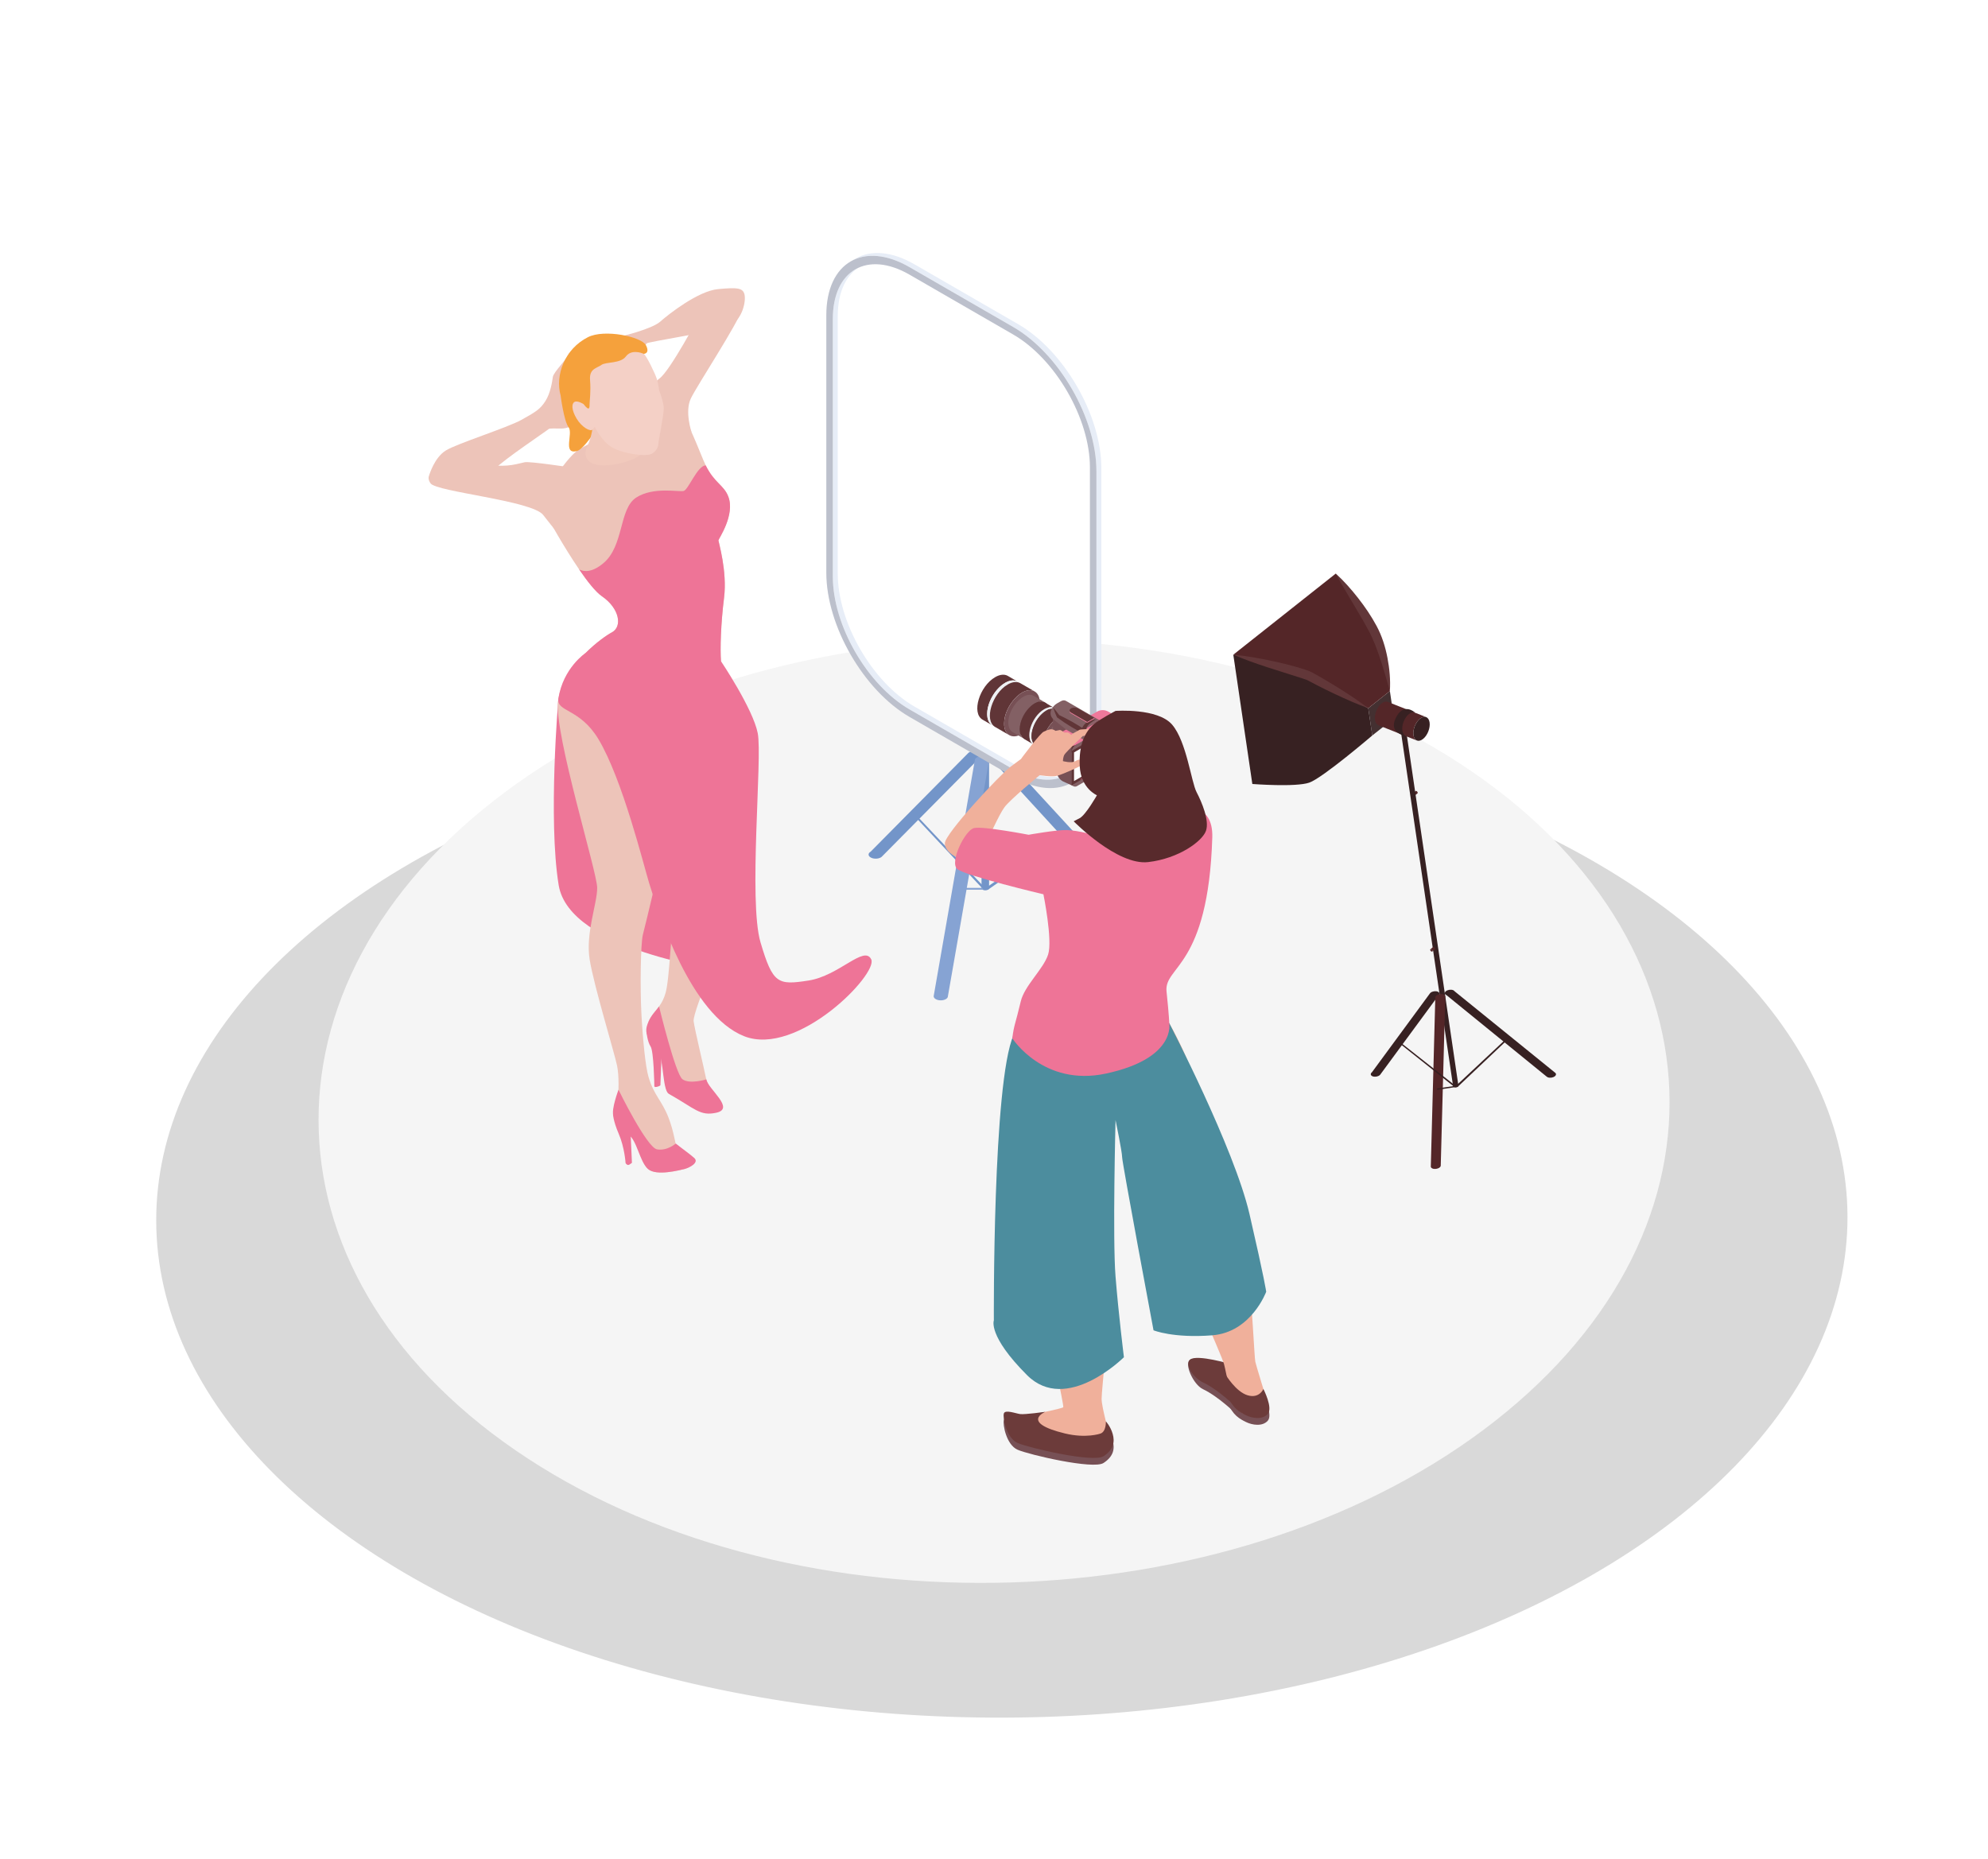 <?xml version="1.0" encoding="UTF-8"?>
<svg xmlns="http://www.w3.org/2000/svg" width="385" height="360" viewBox="0 0 385 360" fill="none">
  <g filter="url(#filter0_f_10_168)">
    <ellipse cx="194.021" cy="236.052" rx="163.768" ry="96.621" transform="rotate(-0.151 194.021 236.052)" fill="#D9D9D9"></ellipse>
  </g>
  <path d="M282.753 147.894C230.449 113.771 147.645 116.247 97.805 153.422C47.962 190.6 49.959 248.397 102.264 282.52C154.571 316.644 237.375 314.169 287.218 276.991C337.058 239.816 335.06 182.018 282.753 147.894Z" fill="#F5F5F5"></path>
  <path d="M191.548 143.037C191.548 143.145 191.476 143.253 191.334 143.335C191.048 143.5 190.586 143.5 190.298 143.335C190.156 143.253 190.084 143.145 190.084 143.037V172.02C190.084 172.128 190.156 172.236 190.298 172.318C190.584 172.483 191.046 172.483 191.334 172.318C191.476 172.236 191.548 172.128 191.548 172.02V143.037Z" fill="#7395C9"></path>
  <path d="M191.548 143.037C191.548 142.929 191.476 142.821 191.334 142.739C191.048 142.574 190.586 142.574 190.298 142.739C190.156 142.821 190.084 142.929 190.084 143.037C190.084 143.145 190.156 143.253 190.298 143.335C190.584 143.5 191.046 143.5 191.334 143.335C191.476 143.253 191.548 143.145 191.548 143.037Z" fill="#372122"></path>
  <path d="M168.21 165.512C168.21 165.715 168.347 165.918 168.617 166.071C169.155 166.385 170.028 166.385 170.571 166.071L170.728 165.966C170.75 165.948 189.684 146.815 189.684 146.815C189.955 146.657 190.086 146.452 190.086 146.249C190.086 146.046 189.95 145.843 189.684 145.687C189.142 145.378 188.269 145.378 187.728 145.687L187.571 145.793C187.549 145.81 168.619 164.945 168.619 164.945C168.344 165.103 168.21 165.306 168.21 165.512Z" fill="#7395C9"></path>
  <path d="M180.814 192.951L180.851 192.774C180.825 192.832 180.814 192.891 180.814 192.951Z" fill="#372122"></path>
  <path d="M191.513 147.425C191.539 147.371 191.55 147.314 191.55 147.258L191.513 147.425Z" fill="#372122"></path>
  <path d="M191.55 146.458C191.55 146.662 191.686 146.865 191.952 147.018L215.883 173.137C215.944 173.213 216.032 173.286 216.143 173.351C216.685 173.66 217.558 173.66 218.099 173.351C218.369 173.193 218.501 172.988 218.501 172.785C218.501 172.636 218.425 172.482 218.276 172.35L194.262 146.251C194.202 146.119 194.085 145.994 193.906 145.894C193.363 145.581 192.49 145.581 191.95 145.894C191.682 146.048 191.55 146.251 191.55 146.458Z" fill="#7395C9"></path>
  <path d="M180.814 192.951C180.814 193.154 180.95 193.358 181.216 193.515C181.759 193.827 182.632 193.827 183.172 193.515C183.442 193.358 183.574 193.154 183.574 192.949L191.548 147.258C191.548 147.055 191.411 146.845 191.141 146.692C190.603 146.379 189.726 146.379 189.187 146.692C188.917 146.85 188.781 147.053 188.781 147.258L180.814 192.951Z" fill="#86A3D3"></path>
  <path d="M206.016 162.025L191.334 172.32L190.817 172.037L206.016 161.498V162.025Z" fill="#7395C9"></path>
  <path d="M177.589 158.571L190.324 172.143L190.817 172.037L177.589 158.042V158.571Z" fill="#7395C9"></path>
  <path d="M190.3 172.32H185.604L185.651 171.968H190.346L190.3 172.32Z" fill="#86A3D3"></path>
  <path d="M207.17 150.801C209.974 149.182 211.707 145.711 211.707 140.772V90.894C211.707 81.014 204.771 68.999 196.214 64.058L176.151 52.475C171.872 50.004 167.998 49.771 165.195 51.39C162.392 53.008 160.658 56.48 160.658 61.419V111.296C160.658 121.176 167.594 133.192 176.151 138.133L196.214 149.716C200.492 152.187 204.365 152.42 207.17 150.801Z" fill="white"></path>
  <path d="M206.717 150.021C204.026 151.575 200.31 151.354 196.212 148.988L176.149 137.404C167.953 132.673 161.285 121.124 161.285 111.659V61.782C161.285 57.05 162.952 53.722 165.645 52.168L166.6 51.617C163.909 53.171 162.241 56.499 162.241 61.231V111.108C162.241 120.573 168.909 132.122 177.105 136.853L197.167 148.436C201.265 150.803 204.981 151.024 207.672 149.47L206.717 150.021Z" fill="#E7EDF7"></path>
  <path d="M164.754 50.624C167.674 48.939 171.705 49.178 176.149 51.746L196.212 63.33C205.102 68.463 212.336 80.991 212.336 91.257V141.135C212.336 146.268 210.527 149.878 207.607 151.564L208.562 151.013C211.482 149.327 213.291 145.717 213.291 140.584V90.706C213.291 80.439 206.059 67.912 197.167 62.778L177.104 51.195C172.658 48.629 168.627 48.39 165.709 50.075L164.754 50.624Z" fill="#E7EDF7"></path>
  <path d="M160.025 110.933V61.056C160.025 50.789 167.257 46.613 176.149 51.746L196.212 63.329C205.102 68.463 212.336 80.991 212.336 91.257V141.135C212.336 151.402 205.104 155.578 196.212 150.444L176.149 138.861C167.259 133.726 160.025 121.198 160.025 110.933ZM176.149 53.201C167.953 48.469 161.285 52.319 161.285 61.782V111.659C161.285 121.122 167.953 132.671 176.149 137.404L196.212 148.988C204.408 153.719 211.076 149.869 211.076 140.407V90.529C211.076 81.066 204.408 69.516 196.212 64.784L176.149 53.201Z" fill="#BCC0CC"></path>
  <path d="M85.124 92.303L83.152 91.956C83.152 91.956 84.121 88.608 86.356 87.239C88.591 85.871 98.216 82.86 100.997 81.31C103.779 79.761 104.607 79.257 105.608 77.707C106.608 76.155 106.928 73.968 107.064 73.008C107.201 72.051 110.086 69.2 110.114 68.653C110.142 68.106 110.804 68.493 110.598 69.36C110.393 70.227 109.094 72.918 109.07 73.078C109.049 73.237 109.366 79.737 109.366 79.806C109.366 79.875 110.758 79.934 111.487 79.46C112.217 78.987 112.937 78.222 113.194 78.509C113.452 78.797 113.631 79.054 112.786 79.806C111.943 80.558 111.508 81.196 111.281 81.87C111.054 82.542 109.684 83.022 108.657 83.001C107.631 82.977 106.332 82.955 106.263 83.091C106.193 83.228 97.39 89.135 95.955 90.732C94.522 92.327 86.678 93.22 85.124 92.303Z" fill="#EDC4B9"></path>
  <path d="M120.249 65.165C120.249 65.165 126.224 63.751 127.864 62.292C129.507 60.833 135.209 56.363 139.039 55.998C142.869 55.633 143.919 55.771 144.194 57.094C144.468 58.416 143.783 61.7 141.548 62.932C139.313 64.164 125.264 66.191 125.219 66.524C125.173 66.855 122.618 68.863 122.482 68.999C122.346 69.135 115.868 70.136 115.868 70.136V67.028C115.868 67.028 117.954 65.781 120.249 65.165Z" fill="#EDC4B9"></path>
  <path d="M124.672 143.575C124.946 142.663 112.161 127.797 112.161 127.797L108.139 135.314C108.139 135.314 106.111 158.654 108.193 171.426C110.274 184.198 139.899 187.909 139.899 187.909L124.672 143.575Z" fill="#EE7497"></path>
  <path d="M143.846 173.066C141.384 179.088 134.059 195.891 134.331 197.808C134.604 199.725 136.35 206.871 136.715 208.788C137.078 210.705 140.215 214.609 137.295 214.685C136.454 214.706 134.662 214.765 129.544 211.86C129.485 211.829 129.433 211.786 129.384 211.734C129.332 211.689 129.286 211.631 129.25 211.568C128.154 209.884 129.894 203.225 127.855 201.865C126.122 200.711 124.663 199.948 125.621 197.808C126.174 196.574 126.93 195.887 127.631 194.933C128.115 194.272 128.569 193.481 128.904 192.288C129.723 189.368 129.909 179.591 130.639 177.127C131.37 174.665 134.677 168.641 134.677 168.641L126.221 143.119C126.221 143.119 127.972 163.67 127.788 166.132C127.605 168.594 125.415 177.352 124.505 181.003C124.06 182.784 123.956 191.326 124.211 196.234C124.479 201.379 125.015 206.607 125.575 208.52C126.669 212.264 128.128 212.992 129.498 216.548C129.753 217.218 129.959 217.845 130.121 218.426C130.836 220.949 130.871 222.65 131.688 223.391C132.691 224.303 133.421 226.22 132.598 226.404C131.778 226.583 127.125 227.863 125.482 226.404C123.84 224.945 123.66 219.563 122.015 218.558C120.891 217.868 120.025 216.93 119.664 215.904C119.493 215.419 119.434 214.935 119.508 214.451C119.549 214.168 119.594 213.801 119.633 213.375C119.813 211.375 119.91 208.397 119.508 206.421C119.007 203.96 115.017 190.943 114.193 185.834C113.374 180.724 115.652 175.07 115.652 171.966C115.652 168.862 107.335 142.289 108.065 135.816C108.467 132.249 110.942 128.903 113.439 126.433C115.477 124.421 117.519 122.981 118.464 122.49C120.561 121.397 120.016 117.841 116.551 115.468C115.358 114.651 113.752 112.613 112.161 110.287C109.131 105.867 106.15 100.415 106.15 100.415C103.799 96.317 109.71 88.921 111.664 87.369C113.622 85.819 130.326 78.248 131.601 79.614C132.881 80.984 134.361 84.587 136.188 89.057C136.348 89.448 136.51 89.809 136.672 90.138C138.367 93.577 140.18 93.914 141.045 96.17C142.415 99.73 139.132 104.384 139.132 104.658C139.132 104.933 140.861 110.63 140.225 115.74C139.586 120.85 139.452 125.689 139.631 128.06C139.666 128.527 139.739 128.955 139.854 129.392C140.325 131.166 141.507 133.131 143.922 138.915C146.93 146.13 146.31 167.046 143.846 173.066Z" fill="#EDC4B9"></path>
  <path d="M168.724 185.812C167.367 182.983 162.484 189.011 156.555 189.914C150.626 190.835 149.665 190.552 147.287 182.529C144.909 174.493 147.67 146.744 146.749 142.019C145.828 137.294 139.631 128.067 139.631 128.067C139.447 125.689 139.59 120.854 140.226 115.747C140.861 110.639 139.132 104.935 139.132 104.665C139.132 104.397 142.417 99.743 141.045 96.177C140.182 93.927 138.371 93.583 136.672 90.144C135.101 90.129 133.318 94.815 132.427 95.083C131.537 95.351 126.541 94.191 123.187 96.384C119.834 98.578 120.866 105.765 116.819 109.105C114.684 110.888 113.136 110.773 112.161 110.291C113.746 112.612 115.363 114.651 116.551 115.472C120.018 117.85 120.574 121.405 118.464 122.495C117.53 122.99 115.477 124.414 113.439 126.437C113.439 126.437 109.04 129.34 108.135 135.312C107.752 137.914 112.263 137.151 115.87 143.121C120.554 150.874 124.7 167.755 125.718 171.054C127.514 176.898 133.782 196.58 144.084 200.683C154.405 204.787 170.097 188.644 168.724 185.812Z" fill="#EE7497"></path>
  <path d="M132.6 226.406C131.781 226.586 127.128 227.865 125.485 226.406C123.842 224.947 123.343 220.771 121.7 219.768C120.576 219.079 119.102 216.969 118.776 215.988C118.378 214.795 119.779 211.062 119.779 211.062C119.779 211.062 125.258 222.269 127.244 222.608C129.226 222.95 130.871 221.48 130.871 221.48C132.267 222.589 133.646 223.544 134.463 224.286C135.462 225.198 133.424 226.222 132.6 226.406Z" fill="#EE7497"></path>
  <path d="M138.719 215.515C135.55 216.204 134.664 214.765 129.545 211.86C129.487 211.829 129.435 211.786 129.385 211.734C129.34 211.678 129.292 211.624 129.251 211.568C128.156 209.884 128.61 203.895 126.761 202.084C125.274 200.625 124.665 199.95 125.622 197.808C126.176 196.574 126.934 195.887 127.633 194.933C127.68 195.113 130.808 208.012 132.167 209.028C133.538 210.055 136.784 209.059 136.784 209.059C137.145 210.974 142.43 214.706 138.719 215.515Z" fill="#EE7497"></path>
  <path d="M118.714 215.683C118.714 215.683 118.688 216.963 119.828 219.609C120.969 222.254 121.15 225.265 121.15 225.265C121.15 225.265 121.47 225.857 121.926 225.54L122.382 225.22L122.063 218.15L118.714 215.683Z" fill="#EE7497"></path>
  <path d="M125.428 199.602C125.428 199.602 125.169 199.708 125.184 199.807C125.199 199.907 125.379 201.774 125.995 202.68C126.611 203.586 126.719 210.206 126.719 210.206C126.719 210.206 126.576 210.617 127.14 210.515C127.704 210.411 127.893 210.206 127.893 210.206C127.893 210.206 128.132 204.305 128.15 203.313C128.165 202.321 125.428 199.602 125.428 199.602Z" fill="#EE7497"></path>
  <path d="M110.486 90.525C110.486 90.525 102.686 89.338 101.637 89.522C100.589 89.703 98.306 90.598 94.887 90.015C91.466 89.431 86.95 89.046 85.446 90.015C83.942 90.983 82.208 91.986 83.392 93.629C84.579 95.271 103.053 96.953 105.197 99.741C107.341 102.527 108.744 104.211 110.117 104.896C111.489 105.577 116.644 94.175 110.486 90.525Z" fill="#EDC4B9"></path>
  <path d="M135.574 60.876C135.574 60.876 129.782 71.867 127.683 73.328C125.584 74.79 124.352 79.806 127.683 81.494C131.011 83.182 133.931 83.706 133.931 83.706C133.931 83.706 132.563 79.715 133.795 77.163C135.027 74.608 142.895 62.657 143.706 59.921C144.514 57.182 135.574 60.876 135.574 60.876Z" fill="#EDC4B9"></path>
  <path d="M108.571 76.614C108.571 76.614 109.204 81.567 110.117 82.754C111.029 83.941 108.93 88.017 111.668 87.377C114.405 86.74 121.345 72.645 122.621 72.645C123.898 72.645 124.674 68.54 124.674 68.54C124.674 68.54 125.951 68.495 125.085 66.852C124.218 65.21 117.059 63.684 113.864 65.303C109.358 67.581 107.48 72.645 108.571 76.614Z" fill="#F5A13C"></path>
  <path d="M113.411 88.132C113.119 86.407 114.773 86.466 115.092 79.458C115.142 78.347 124.672 78.254 124.672 78.254C124.672 78.254 123.941 82.268 123.941 83.682C123.941 85.095 124.216 86.738 124.032 87.924C123.851 89.111 114.092 92.146 113.411 88.132Z" fill="#F1C9BC"></path>
  <path d="M112.996 78.254C112.996 78.254 111.857 77.524 111.262 77.844C110.67 78.163 110.659 79.393 111.669 81.081C112.676 82.769 114.364 83.682 114.775 83.18L115.185 82.679C115.185 82.679 116.508 85.506 118.607 86.692C120.706 87.879 125.13 88.517 126.224 87.879C127.317 87.242 127.501 86.329 127.501 85.919C127.501 85.508 128.549 80.353 128.549 79.123C128.549 77.893 127.637 75.565 127.637 75.565C127.637 75.565 127.547 74.562 127.227 73.467C126.907 72.371 125.128 68.768 124.672 68.541C124.216 68.312 122.255 67.629 121.205 69.042C120.157 70.456 117.327 70.045 116.46 70.685C115.594 71.325 114.089 71.37 114.271 73.605C114.455 75.84 114.18 77.664 114.18 78.259C114.18 78.853 114.225 79.852 112.996 78.254Z" fill="#F4D0C6"></path>
  <path d="M273.64 153.619C273.712 153.561 273.851 153.617 273.949 153.741C274.047 153.866 274.069 154.013 273.997 154.069L274.515 153.659C274.587 153.602 274.565 153.455 274.467 153.332C274.369 153.207 274.23 153.153 274.158 153.209L273.64 153.619Z" fill="#542628"></path>
  <path d="M273.641 153.619C273.569 153.676 273.591 153.823 273.689 153.948C273.787 154.072 273.926 154.126 273.998 154.07C274.069 154.013 274.048 153.866 273.949 153.743C273.85 153.617 273.712 153.563 273.641 153.619Z" fill="#542628"></path>
  <path d="M272.357 141.78C272.368 141.855 272.329 141.938 272.238 142.011C272.055 142.156 271.732 142.204 271.515 142.117C271.407 142.074 271.346 142.006 271.335 141.93L281.414 210.404C281.425 210.479 281.486 210.548 281.594 210.591C281.811 210.676 282.134 210.628 282.317 210.485C282.408 210.412 282.447 210.329 282.436 210.254L272.357 141.78Z" fill="#372122"></path>
  <path d="M272.357 141.78C272.346 141.704 272.285 141.636 272.176 141.593C271.96 141.506 271.636 141.554 271.454 141.699C271.363 141.772 271.324 141.855 271.335 141.93C271.346 142.006 271.407 142.074 271.515 142.117C271.732 142.204 272.056 142.156 272.238 142.011C272.329 141.938 272.368 141.855 272.357 141.78Z" fill="#372122"></path>
  <path d="M269.168 133.846L264.979 137.164L265.757 142.45L269.946 139.132L269.168 133.846Z" fill="#443031"></path>
  <path d="M258.687 111.089C258.687 111.089 263.459 117.126 265.986 121.985C268.511 126.844 269.168 133.846 269.168 133.846L264.979 137.164C264.979 137.164 255.165 131.843 253.701 131.01C252.237 130.178 238.843 126.801 238.843 126.801L258.687 111.089Z" fill="#542628"></path>
  <path d="M258.687 111.089C260.284 112.537 261.699 114.15 263.017 115.836C264.339 117.524 265.551 119.301 266.583 121.218C267.637 123.171 268.293 125.292 268.699 127.413C269.105 129.536 269.304 131.693 269.167 133.846C268.566 131.781 268.008 129.746 267.351 127.761C267.023 126.77 266.678 125.792 266.296 124.836C265.912 123.874 265.497 122.964 265.01 122.06C264.031 120.237 262.948 118.435 261.873 116.621C260.796 114.803 259.699 112.99 258.687 111.089Z" fill="#623739"></path>
  <path d="M265.757 142.449C265.757 142.449 256.174 150.654 253.569 151.575C250.963 152.494 242.53 151.842 242.53 151.842L238.844 126.801C238.844 126.801 250.202 129.085 253.702 131.01C257.202 132.934 264.981 137.163 264.981 137.163L265.759 142.449L265.757 142.449Z" fill="#372122"></path>
  <path d="M274.4 143.422C274.065 143.29 273.816 142.935 273.736 142.391C273.576 141.303 274.144 139.868 275.006 139.186C275.437 138.846 275.859 138.756 276.192 138.889L268.743 135.935C268.408 135.802 267.986 135.892 267.556 136.232C266.693 136.914 266.125 138.35 266.285 139.437C266.365 139.981 266.613 140.335 266.949 140.468L274.4 143.422Z" fill="#542628"></path>
  <path d="M274.4 143.422C274.735 143.555 275.157 143.465 275.586 143.125C276.448 142.443 277.017 141.007 276.857 139.921C276.776 139.376 276.529 139.023 276.192 138.889C275.858 138.756 275.435 138.846 275.006 139.186C274.144 139.868 273.576 141.304 273.736 142.391C273.817 142.935 274.065 143.289 274.4 143.422Z" fill="#372122"></path>
  <path d="M272.249 142.538C271.914 142.405 271.665 142.051 271.585 141.506C271.425 140.418 271.993 138.984 272.856 138.302C273.286 137.961 273.708 137.872 274.042 138.004C274.042 138.004 271.748 135.875 270.244 139.196C268.933 142.092 272.249 142.538 272.249 142.538Z" fill="#372122"></path>
  <path d="M265.471 208.108C265.492 208.249 265.607 208.377 265.813 208.457C266.221 208.621 266.831 208.532 267.177 208.256L267.275 208.166C267.288 208.152 278.543 192.847 278.543 192.847C278.716 192.71 278.787 192.552 278.766 192.409C278.746 192.268 278.63 192.14 278.427 192.057C278.016 191.896 277.407 191.986 277.061 192.258L276.963 192.348C276.95 192.363 265.698 207.669 265.698 207.669C265.525 207.808 265.45 207.964 265.471 208.108Z" fill="#372122"></path>
  <path d="M277.091 225.97L277.097 225.843C277.087 225.887 277.085 225.928 277.091 225.97Z" fill="#372122"></path>
  <path d="M279.883 193.084C279.895 193.043 279.896 193.003 279.89 192.963L279.883 193.084Z" fill="#372122"></path>
  <path d="M279.81 192.406C279.831 192.548 279.946 192.677 280.149 192.755L299.543 208.532C299.592 208.578 299.663 208.62 299.747 208.654C300.158 208.816 300.767 208.726 301.113 208.453C301.285 208.316 301.357 208.159 301.336 208.017C301.321 207.912 301.253 207.813 301.135 207.737L281.687 191.981C281.631 191.895 281.536 191.82 281.4 191.768C280.989 191.606 280.38 191.695 280.033 191.97C279.859 192.105 279.789 192.262 279.81 192.406Z" fill="#372122"></path>
  <path d="M277.091 225.97C277.112 226.112 277.228 226.241 277.431 226.322C277.842 226.484 278.451 226.394 278.797 226.121C278.969 225.984 279.042 225.829 279.02 225.685L279.892 192.964C279.871 192.822 279.755 192.689 279.551 192.609C279.143 192.446 278.53 192.536 278.186 192.81C278.014 192.947 277.94 193.103 277.962 193.248L277.091 225.97Z" fill="#542628"></path>
  <path d="M291.51 201.788L282.317 210.484L281.927 210.341L291.455 201.418L291.51 201.788Z" fill="#372122"></path>
  <path d="M271.308 202.297L281.593 210.464L281.926 210.341L271.253 201.928L271.308 202.297Z" fill="#372122"></path>
  <path d="M281.594 210.591L278.316 211.074L278.313 210.822L281.592 210.339L281.594 210.591Z" fill="#372122"></path>
  <path d="M277.017 183.841C277.089 183.784 277.228 183.839 277.326 183.964C277.424 184.088 277.446 184.235 277.374 184.291L277.892 183.882C277.964 183.824 277.942 183.677 277.844 183.554C277.746 183.429 277.607 183.375 277.535 183.431L277.017 183.841Z" fill="#542628"></path>
  <path d="M277.017 183.841C276.946 183.898 276.967 184.045 277.065 184.169C277.164 184.293 277.302 184.347 277.374 184.291C277.446 184.234 277.424 184.087 277.326 183.964C277.227 183.838 277.089 183.784 277.017 183.841Z" fill="#542628"></path>
  <path d="M264.979 137.164C262.733 136.359 260.574 135.383 258.431 134.381C257.359 133.881 256.308 133.34 255.249 132.815C254.72 132.553 254.204 132.265 253.68 131.991L253.289 131.783L252.989 131.655C252.738 131.567 252.477 131.471 252.204 131.386L245.509 129.258C243.268 128.523 241.038 127.741 238.843 126.803C241.221 127.021 243.554 127.429 245.87 127.914C248.192 128.4 250.479 128.945 252.771 129.697C253.059 129.791 253.35 129.908 253.651 130.023L254.154 130.262L254.54 130.478C255.051 130.769 255.571 131.046 256.077 131.348C257.088 131.953 258.108 132.541 259.106 133.171C261.102 134.426 263.085 135.71 264.979 137.164Z" fill="#623739"></path>
  <path d="M212.722 149.241L209.757 150.953L208.518 150.239L211.484 148.527L212.722 149.241Z" fill="#603537"></path>
  <path d="M197.082 132.022C194.888 130.756 191.177 134.744 191.177 138.256C191.177 139.358 191.564 140.134 192.191 140.495L190.282 139.38C188.092 138.116 189.681 132.909 192.729 131.149C193.684 130.598 194.549 130.546 195.175 130.907L197.082 132.022Z" fill="#603537"></path>
  <path d="M197.609 132.325C195.415 131.058 191.704 135.046 191.704 138.559C191.704 139.661 192.091 140.437 192.718 140.798L192.193 140.493C190.003 139.229 191.592 134.022 194.639 132.262C195.595 131.711 196.459 131.659 197.086 132.02L197.609 132.325Z" fill="#EEF1F4"></path>
  <path d="M200.365 133.916C198.171 132.649 194.458 136.637 194.458 140.15C194.458 141.252 194.845 142.028 195.471 142.389L192.716 140.798C190.526 139.534 192.115 134.327 195.162 132.567C196.118 132.016 196.982 131.964 197.609 132.325L200.365 133.916Z" fill="#603537"></path>
  <path d="M200.365 133.916C202.554 135.18 200.966 140.387 197.918 142.147C196.007 143.249 194.458 142.356 194.458 140.149C194.458 136.687 198.154 132.641 200.365 133.916Z" fill="#775055"></path>
  <path d="M202.386 136.043C201.865 135.742 201.147 135.786 200.354 136.244C197.86 137.683 196.492 142.019 198.323 143.078L196.111 141.801C195.593 141.5 195.271 140.856 195.271 139.942C195.271 137.067 198.34 133.706 200.175 134.765L202.386 136.043Z" fill="#836064"></path>
  <path d="M202.386 136.043C202.904 136.343 203.227 136.987 203.227 137.902C203.227 139.732 201.94 141.961 200.354 142.877C198.767 143.792 197.481 143.052 197.481 141.22C197.481 138.345 200.551 134.984 202.386 136.043Z" fill="#603537"></path>
  <path d="M204.243 137.163C202.421 136.11 199.336 139.423 199.336 142.341C199.336 143.258 199.658 143.902 200.177 144.202L198.593 143.275C196.775 142.225 198.093 137.9 200.624 136.438C201.418 135.98 202.137 135.937 202.656 136.237L204.243 137.163Z" fill="#603537"></path>
  <path d="M204.681 137.415C202.859 136.363 199.775 139.676 199.775 142.592C199.775 143.509 200.097 144.153 200.616 144.453L200.179 144.2C198.361 143.15 199.68 138.825 202.211 137.363C203.004 136.905 203.724 136.862 204.243 137.163L204.681 137.415Z" fill="#EEF1F4"></path>
  <path d="M206.968 138.738C205.146 137.686 202.063 140.999 202.063 143.915C202.063 144.831 202.385 145.476 202.904 145.776L200.615 144.455C198.795 143.405 200.116 139.08 202.647 137.619C203.44 137.16 204.16 137.117 204.679 137.418L206.968 138.738Z" fill="#603537"></path>
  <path d="M206.968 138.738C208.788 139.789 207.467 144.114 204.936 145.575C203.35 146.491 202.063 145.75 202.063 143.915C202.063 141.038 205.133 137.677 206.968 138.738Z" fill="#775055"></path>
  <path d="M208.647 140.504C208.215 140.256 207.619 140.29 206.959 140.671C204.886 141.866 203.752 145.469 205.271 146.346L203.434 145.285C203.002 145.037 202.736 144.501 202.736 143.742C202.736 141.354 205.284 138.563 206.808 139.443L208.647 140.504Z" fill="#836064"></path>
  <path d="M208.648 140.504C209.08 140.753 209.346 141.289 209.346 142.047C209.346 143.569 208.278 145.419 206.959 146.18C205.643 146.941 204.573 146.325 204.573 144.803C204.575 142.415 207.124 139.622 208.648 140.504Z" fill="#603537"></path>
  <path d="M207.472 144.812L207.809 152.236L205.784 151.302C205.088 150.9 204.66 150.159 204.66 149.355V142.581L207.472 144.812Z" fill="#775055"></path>
  <path d="M207.472 140.599V148.672L205.122 147.317C204.374 146.885 203.914 146.087 203.914 145.222V138.546L207.472 140.599Z" fill="#775055"></path>
  <path d="M216.068 139.849L208.613 144.155C207.908 144.561 207.039 144.561 206.333 144.155L205.033 143.405C204.536 143.117 204.536 142.399 205.033 142.112L212.454 137.828C213.132 137.437 213.962 137.439 214.639 137.83L216.066 138.654C216.528 138.92 216.528 139.585 216.068 139.849Z" fill="#EF789A"></path>
  <path d="M216.762 140.128V145.186C216.714 146.612 216.364 147.753 215.205 148.423L208.565 152.256C208.079 152.537 207.472 152.184 207.472 151.624V145.912C207.472 145.229 207.822 144.591 208.401 144.228C208.401 144.228 214.22 140.796 216.092 139.758C216.569 139.494 216.34 138.948 216.34 138.948C216.34 138.948 216.837 139.257 216.762 140.128Z" fill="#836064"></path>
  <path d="M213.157 139.631C212.902 139.484 212.549 139.503 212.16 139.73L211.417 140.16C210.641 140.608 210.008 141.706 210.008 142.603V143.351L206.45 141.297L204.031 139.335C203.443 138.857 203.275 138.023 203.642 137.359C203.899 136.899 204.262 136.494 204.664 136.261L205.408 135.833C205.797 135.608 206.149 135.587 206.407 135.734L213.157 139.631Z" fill="#836064"></path>
  <path d="M213.567 140.543V141.879L210.005 143.936V142.6C210.005 141.701 210.636 140.608 211.415 140.158L212.158 139.728C212.936 139.278 213.567 139.641 213.567 140.543Z" fill="#836064"></path>
  <path d="M207.758 145.586L215.139 141.325V147.423L207.758 151.685V145.586Z" fill="white"></path>
  <path d="M214.901 141.738V147.286L207.998 151.272V145.724L214.901 141.738ZM215.377 140.912L207.52 145.449V152.1L215.377 147.563V140.912Z" fill="#603537"></path>
  <path d="M210.944 142.722V141.289L212.742 140.249V141.684L210.944 142.722Z" fill="#603537"></path>
  <path d="M210.466 143.547V141.014L213.218 139.425V141.961L210.466 143.547ZM211.422 141.563V141.896L212.267 141.41V141.077L211.422 141.563Z" fill="#EF789A"></path>
  <path d="M216.933 143.145C216.373 142.821 215.493 143.844 215.493 144.663C215.493 144.931 215.586 145.121 215.74 145.207L215.428 145.028C214.871 144.706 215.316 143.433 216.025 143.022C216.431 142.789 216.598 142.951 216.933 143.145Z" fill="#603537"></path>
  <path d="M216.933 143.145C217.49 143.467 217.047 144.741 216.336 145.151C215.874 145.417 215.493 145.205 215.493 144.665C215.493 143.822 216.39 142.832 216.933 143.145Z" fill="#775055"></path>
  <path d="M215.493 142.445C215.273 142.317 215.446 141.809 215.733 141.643C215.915 141.537 216.07 141.617 216.07 141.837C216.07 142.17 215.713 142.572 215.493 142.445Z" fill="#836064"></path>
  <path d="M215.493 146.498C215.273 146.37 215.446 145.862 215.733 145.696C215.915 145.59 216.07 145.67 216.07 145.89C216.07 146.223 215.713 146.623 215.493 146.498Z" fill="#836064"></path>
  <path d="M215.493 147.751C215.273 147.624 215.446 147.116 215.733 146.949C215.915 146.844 216.07 146.924 216.07 147.144C216.07 147.477 215.713 147.879 215.493 147.751Z" fill="#836064"></path>
  <path d="M203.949 137.022L204.937 138.742L209.752 141.598C209.752 141.598 210.04 140.573 210.66 140.124C211.28 139.674 212.236 139.285 212.236 139.285L203.949 137.022Z" fill="#836064"></path>
  <path d="M203.949 137.022C204.4 137.526 204.809 138.053 205.196 138.591L205.09 138.483C206.845 139.3 208.648 140.346 209.968 141.232L209.348 141.481C209.545 140.902 209.968 140.195 210.511 139.886C211.062 139.573 211.641 139.397 212.236 139.281C210.578 140.461 210.504 140.379 210.027 142.209C208.291 141.308 206.627 140.355 204.697 138.933C204.413 138.299 204.163 137.688 203.949 137.022Z" fill="#603537"></path>
  <path d="M207.132 137.605C207.132 137.748 207.225 137.891 207.415 137.999L210.558 139.814V139.989L207.415 138.174C207.227 138.066 207.132 137.923 207.132 137.78V137.605Z" fill="#EF789A"></path>
  <path d="M210.558 139.814L211.92 139.028V139.203L210.558 139.99V139.814Z" fill="#EF789A"></path>
  <path d="M207.132 137.605C207.132 137.087 208.202 136.881 208.777 137.212L211.92 139.028L210.558 139.814L207.415 137.999C207.225 137.891 207.132 137.748 207.132 137.605Z" fill="#603537"></path>
  <mask id="mask0_10_168" style="mask-type:luminance" maskUnits="userSpaceOnUse" x="207" y="141" width="8" height="11">
    <path d="M207.998 151.272V145.724L214.901 141.738V147.287L207.998 151.272Z" fill="white"></path>
  </mask>
  <g mask="url(#mask0_10_168)">
    <path d="M211.359 152.816C211.316 152.79 211.285 152.738 211.294 152.688L211.698 149.891C211.735 149.645 211.934 149.565 212.169 149.699L213.302 150.354C213.538 150.49 213.736 150.801 213.773 151.089L214.167 154.251C214.184 154.391 213.97 154.402 213.953 154.255L213.574 151.037C213.551 150.834 213.41 150.613 213.244 150.516L212.221 149.926C212.055 149.831 211.914 149.889 211.891 150.062L211.51 152.744C211.497 152.814 211.419 152.852 211.359 152.816Z" fill="#927477"></path>
    <path d="M209.161 150.961C209.022 150.881 211.37 149.688 211.48 149.595C211.523 149.561 211.625 149.513 211.683 149.548C211.858 149.654 213.821 150.732 214.052 150.916C214.283 151.098 214.582 151.811 214.463 151.85C214.344 151.889 212.146 153.637 211.932 153.22C211.623 152.608 209.664 151.253 209.161 150.961Z" fill="#EE7497"></path>
    <path d="M209.363 151.437C209.115 151.294 209.072 150.862 209.238 150.961C209.413 151.067 211.376 152.146 211.607 152.329C211.838 152.511 212.137 153.224 212.018 153.263C211.899 153.302 211.899 152.984 211.514 152.716C211.201 152.502 209.867 151.729 209.363 151.437Z" fill="#795458"></path>
    <path d="M208.871 154.206C208.84 154.143 209.251 151.305 209.251 151.305C209.288 151.059 209.487 150.979 209.722 151.113L210.855 151.767C211.091 151.904 211.289 152.215 211.326 152.502L211.724 155.699C211.733 155.766 211.659 155.814 211.601 155.781C211.508 155.699 211.127 152.451 211.127 152.451C211.104 152.247 210.963 152.027 210.797 151.93L209.774 151.34C209.608 151.244 209.467 151.301 209.444 151.476L209.059 154.184C209.05 154.242 208.987 154.273 208.936 154.242L208.871 154.206Z" fill="#927477"></path>
    <path d="M211.248 146.803C211.201 146.813 211.155 146.846 211.119 146.876L211.248 146.803Z" fill="#F2F4F7"></path>
    <path d="M211.19 145.709C211.19 145.709 211.242 145.638 211.207 145.568C211.155 145.54 211.093 145.631 211.093 145.631C211.123 145.785 211.145 145.819 211.27 145.873C211.214 145.761 211.231 145.798 211.19 145.709Z" fill="#F2F4F7"></path>
  </g>
  <path d="M239.289 270.336C239.289 270.336 244.068 266.227 240.765 266.784L236.075 264.223C236.075 264.223 231.819 262.617 230.515 263.311C229.212 264.005 231.09 268.163 232.947 269.043C236.081 270.528 239.462 273.928 239.462 273.928L239.896 270.336H239.289Z" fill="#775055"></path>
  <path d="M244.675 270.336C244.675 270.336 243.893 272.235 241.612 271.55C239.332 270.867 237.393 267.61 237.393 267.61C237.393 267.61 236.885 269.313 237.799 271.699C238.714 274.088 240.082 274.814 241.288 275.413C242.494 276.012 244.481 276.338 245.522 275.166C246.564 273.993 244.675 270.336 244.675 270.336Z" fill="#775055"></path>
  <path d="M213.055 278.988C213.055 278.988 210.325 279.937 206.24 278.945C197.495 276.818 202.432 274.756 202.432 274.756C202.432 274.756 198.466 275.318 197.556 275.188C196.646 275.058 194.646 274.276 194.406 275.08C194.167 275.884 194.884 279.835 197.078 280.79C199.272 281.746 211.713 284.655 213.71 283.352C215.707 282.048 215.904 280.529 215.491 279.053C215.078 277.576 214.162 276.595 214.162 276.595C214.162 276.595 214.274 278.646 213.055 278.988Z" fill="#775055"></path>
  <path d="M239.288 269.023C239.288 269.023 244.067 264.915 240.764 265.472L238.504 264.236C238.504 264.236 231.827 262.252 230.515 263.309C229.365 264.236 231.09 266.849 232.946 267.729C236.081 269.214 239.461 272.614 239.461 272.614L239.896 269.021H239.288V269.023Z" fill="#6C3B3A"></path>
  <path d="M217.313 196.202L226.432 198.156C226.432 198.156 230.993 205.974 232.164 212.357C233.336 218.742 236.204 230.077 237.116 233.464C238.028 236.851 240.635 237.959 241.545 244.668C242.457 251.378 242.913 262.909 243.108 263.756C243.302 264.603 244.67 268.967 245.062 270.336C245.453 271.704 245.126 273.919 243.564 274.049C242.001 274.179 240.633 274.179 239.459 272.616C238.285 271.053 237.57 266.166 237.049 264.212C236.528 262.258 229.428 246.949 229.037 243.627L228.645 240.304C228.645 240.304 224.085 229.294 221.089 224.344C218.093 219.395 214.183 215.158 212.556 210.665C210.93 206.169 217.313 196.202 217.313 196.202Z" fill="#F0B09B"></path>
  <path d="M220.767 202.65C220.702 203.432 219.932 212.022 218.095 214.637C216.258 217.253 213.21 219.133 212.949 219.133C212.687 219.133 210.798 233.595 211.06 239.001C211.321 244.409 214.123 249.099 214.447 253.072C214.771 257.045 213.34 269.162 213.34 270.921C213.34 272.681 214.968 278.022 215.035 279.26C215.099 280.499 212.901 282.126 211.036 281.867C209.171 281.605 197.966 280.434 196.598 278.674C195.229 276.915 194.514 274.023 195.164 274.101C195.815 274.179 197.183 274.088 198.357 274.101C199.528 274.114 205.719 272.81 205.913 272.551C206.108 272.289 202.851 257.503 201.679 251.574C200.508 245.645 197.196 235.67 195.817 228.514C193.342 215.681 197.056 205.974 197.771 202.587C198.487 199.198 220.767 202.65 220.767 202.65Z" fill="#F0B09B"></path>
  <path d="M226.434 198.156C226.434 198.156 239.029 222.377 241.982 235.152C244.934 247.926 245.215 250.184 245.215 250.184C245.215 250.184 242.34 258.026 234.778 258.623C227.215 259.219 223.393 257.654 223.393 257.654C223.393 257.654 217.313 225.17 217.313 224.126C217.313 223.084 216.036 216.931 216.036 216.931C216.036 216.931 215.452 239.933 216.036 247.23C216.619 254.527 217.661 262.864 217.661 262.864C217.661 262.864 206.543 273.982 198.9 266.337C191.257 258.694 192.472 255.739 192.472 255.739C192.472 255.739 192.21 209.662 196.293 200.454C200.376 191.246 201.852 193.375 201.852 193.375L226.434 198.156Z" fill="#4C8D9E"></path>
  <path d="M182.983 163.299C182.918 165.196 185.974 166.567 187.474 166.882C188.977 167.211 189.109 166.699 190.412 164.286C191.715 161.876 193.403 157.897 194.51 156.369C195.617 154.841 201.347 150.138 201.347 150.138C201.347 150.138 203.718 150.533 204.68 150.269C205.628 150.019 208.263 148.86 209.106 148.413C209.949 147.952 209.975 147.754 210.016 147.412C210.055 147.058 209.015 146.939 208.263 147.412C207.498 147.885 205.853 147.412 205.853 147.412C205.853 147.412 205.853 146.621 206.156 146.135C206.458 145.633 209.685 142.564 209.685 142.564C209.685 142.564 210.647 142.458 211.108 142.024C211.555 141.589 211.583 140.917 211.108 141.114C210.621 141.31 209.251 141.178 208.974 141.39C208.698 141.615 207.63 142.049 207.459 142.352C207.459 142.352 207.025 141.825 206.629 141.866C206.234 141.918 206.089 141.866 206.089 141.866C206.089 141.866 205.43 141.325 205.22 141.392C204.995 141.459 204.39 141.55 204.39 141.55C204.39 141.55 204.087 141.248 203.573 141.248C203.045 141.248 202.177 141.695 202.177 141.695C201.597 141.76 197.711 147.016 197.711 147.016L195.681 148.519C193.667 150.019 183.05 161.414 182.983 163.299Z" fill="#F0B09B"></path>
  <path d="M228.78 156.464C228.78 156.464 234.99 155.165 234.774 162.196C233.991 187.472 225.393 187.081 225.914 192.033C226.435 196.985 226.435 198.156 226.435 198.156C226.435 198.156 227.874 204.984 214.188 207.928C202.071 210.533 196.043 201.098 196.043 201.098C196.386 198.39 196.6 198.526 197.685 193.943C198.412 190.881 202.075 187.697 202.983 184.868C203.878 182.084 202.071 173.207 202.071 173.207C202.071 173.207 186.958 169.623 185.393 168.322C183.83 167.018 186.891 160.765 188.651 160.374C190.41 159.983 199.203 161.677 199.203 161.677C199.203 161.677 204.675 160.7 206.629 160.765C208.583 160.83 212.623 161.742 213.209 162.328C213.797 162.914 228.78 156.464 228.78 156.464Z" fill="#EE7497"></path>
  <path d="M211.782 140.299C210.198 141.732 208.89 144.096 209.106 148.413C209.322 152.729 212.433 154.026 212.433 154.026C212.433 154.026 210.26 157.854 209.095 158.461L207.933 159.069C207.933 159.069 216.358 167.665 222.352 166.971C228.345 166.277 232.887 162.892 233.557 160.893C234.224 158.893 232.774 155.42 231.732 153.423C230.69 151.426 229.804 143.683 227.025 140.383C224.245 137.082 216.038 137.69 216.038 137.69C216.038 137.69 212.707 139.462 211.782 140.299Z" fill="#582A2C"></path>
  <path d="M244.675 269.024C244.675 269.024 243.893 270.923 241.612 270.238C239.332 269.555 237.393 266.298 237.393 266.298C237.393 266.298 236.885 268.001 237.799 270.387C238.714 272.776 240.082 273.502 241.288 274.101C242.494 274.699 244.481 275.026 245.522 273.854C246.564 272.681 244.675 269.024 244.675 269.024Z" fill="#6C3B3A"></path>
  <path d="M213.055 277.676C213.055 277.676 210.325 278.625 206.24 277.633C197.495 275.506 202.432 273.444 202.432 273.444C202.432 273.444 198.466 274.006 197.556 273.876C196.644 273.746 194.646 272.964 194.406 273.768C194.167 274.572 194.884 278.523 197.078 279.478C199.272 280.434 211.713 283.343 213.71 282.042C215.707 280.739 215.904 279.219 215.491 277.743C215.078 276.267 214.162 275.285 214.162 275.285C214.162 275.285 214.274 277.334 213.055 277.676Z" fill="#6C3B3A"></path>
  <defs>
    <filter id="filter0_f_10_168" x="10.254" y="119.43" width="367.535" height="233.244" filterUnits="userSpaceOnUse" color-interpolation-filters="sRGB">
      <feFlood flood-opacity="0" result="BackgroundImageFix"></feFlood>
      <feBlend mode="normal" in="SourceGraphic" in2="BackgroundImageFix" result="shape"></feBlend>
      <feGaussianBlur stdDeviation="10" result="effect1_foregroundBlur_10_168"></feGaussianBlur>
    </filter>
  </defs>
</svg>
